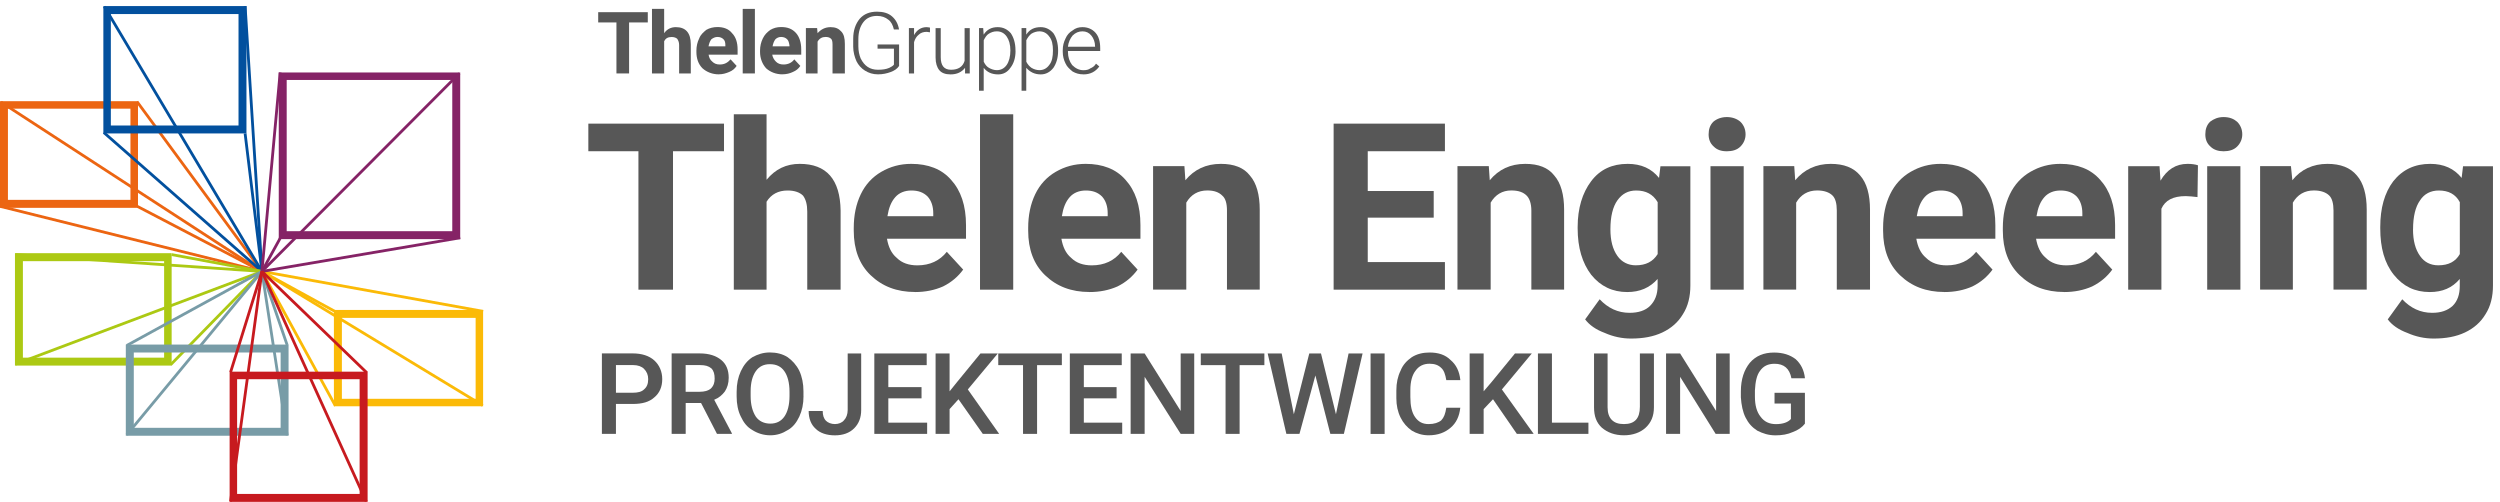 <?xml version="1.0" encoding="UTF-8"?><svg id="Ebene_1" xmlns="http://www.w3.org/2000/svg" xmlns:xlink="http://www.w3.org/1999/xlink" viewBox="0 0 494.61 99.31"><defs><style>.cls-1,.cls-2,.cls-3,.cls-4,.cls-5,.cls-6,.cls-7,.cls-8{fill:none;}.cls-2{stroke:#acc913;}.cls-2,.cls-3,.cls-4,.cls-5,.cls-6,.cls-7,.cls-8{stroke-miterlimit:10;stroke-width:.56px;}.cls-9{fill:#c71a1f;}.cls-10{fill:#789ca7;}.cls-3{stroke:#852366;}.cls-11{fill:#852366;}.cls-12{fill:#fbba07;}.cls-4{stroke:#c71a1f;}.cls-13{clip-path:url(#clippath-1);}.cls-14{clip-path:url(#clippath-3);}.cls-15{clip-path:url(#clippath-2);}.cls-16{fill:#575757;}.cls-5{stroke:#789ca7;}.cls-6{stroke:#ec6512;}.cls-17{fill:#ec6512;}.cls-18{fill:#acc913;}.cls-7{stroke:#fbba07;}.cls-19{fill:#02509e;}.cls-20{clip-path:url(#clippath);}.cls-8{stroke:#02509e;}</style><clipPath id="clippath"><rect class="cls-1" width="494.61" height="99.29"/></clipPath><clipPath id="clippath-1"><rect class="cls-1" width="494.61" height="99.29"/></clipPath><clipPath id="clippath-2"><rect class="cls-1" width="494.61" height="99.29"/></clipPath><clipPath id="clippath-3"><rect class="cls-1" width="494.61" height="99.29"/></clipPath></defs><path class="cls-17" d="M1.57,21.5h24.24v18.04H1.57v-18.04ZM0,41.12h27.3v-21.1H0v21.1Z"/><g class="cls-20"><line class="cls-6" x1=".19" y1="20.2" x2="51.72" y2="53.7"/></g><g class="cls-13"><line class="cls-6" x1=".09" y1="40.84" x2="51.82" y2="53.7"/></g><line class="cls-6" x1="27.11" y1="20.11" x2="51.82" y2="53.7"/><line class="cls-6" x1="27.2" y1="40.84" x2="51.82" y2="53.7"/><line class="cls-8" x1="20.54" y1="26.22" x2="51.82" y2="53.7"/><line class="cls-8" x1="48.49" y1="1.2" x2="51.82" y2="53.7"/><line class="cls-8" x1="48.49" y1="26.4" x2="51.82" y2="53.7"/><path class="cls-19" d="M47.19,24.83h-25.26V2.78h25.26v22.05ZM48.76,1.2h-28.31v25.2h28.31V1.2Z"/><line class="cls-8" x1="20.64" y1="1.3" x2="51.82" y2="53.7"/><line class="cls-2" x1="33.96" y1="50.37" x2="51.82" y2="53.7"/><line class="cls-2" x1="33.77" y1="72.15" x2="51.82" y2="53.7"/><line class="cls-2" x1="3.05" y1="50.37" x2="51.82" y2="53.7"/><line class="cls-2" x1="3.05" y1="72.05" x2="51.82" y2="53.7"/><path class="cls-18" d="M32.48,70.76H4.53v-19.09h27.94v19.09ZM33.96,50.09H2.96v22.24h31v-22.24Z"/><path class="cls-10" d="M55.52,84.64h-29.05v-14.9h29.05v14.9ZM57.09,68.17H24.89v18.04h32.2v-18.04Z"/><line class="cls-5" x1="51.82" y1="53.7" x2="25.08" y2="86.03"/><line class="cls-5" x1="51.82" y1="53.7" x2="25.08" y2="68.35"/><line class="cls-5" x1="56.81" y1="68.26" x2="51.82" y2="53.7"/><line class="cls-5" x1="56.81" y1="86.12" x2="51.82" y2="53.7"/><line class="cls-7" x1="66.35" y1="80.29" x2="51.82" y2="53.7"/><line class="cls-7" x1="66.25" y1="61.6" x2="51.82" y2="53.7"/><line class="cls-7" x1="95.49" y1="80.2" x2="51.82" y2="53.7"/><line class="cls-7" x1="95.58" y1="61.6" x2="51.82" y2="53.7"/><path class="cls-12" d="M94.1,78.9h-26.46v-16.01h26.46v16.01ZM95.58,61.32h-29.52v19.06h29.52v-19.06Z"/><line class="cls-3" x1="51.82" y1="53.7" x2="55.43" y2="47.13"/><line class="cls-3" x1="51.82" y1="53.7" x2="91.05" y2="47.04"/><line class="cls-3" x1="51.82" y1="53.7" x2="55.43" y2="14.34"/><line class="cls-3" x1="90.87" y1="14.53" x2="51.82" y2="53.7"/><path class="cls-11" d="M89.48,45.74h-32.76V15.82h32.76v29.92ZM91.05,14.34h-35.9v32.97h35.9V14.34Z"/><path class="cls-9" d="M46.91,75.02h24.24v22.7h-24.24v-22.7ZM45.43,99.29h27.3v-25.76h-27.3v25.76Z"/><line class="cls-4" x1="45.62" y1="73.63" x2="51.82" y2="53.7"/><line class="cls-4" x1="72.55" y1="73.72" x2="51.82" y2="53.7"/><g class="cls-15"><line class="cls-4" x1="51.82" y1="53.7" x2="72.45" y2="99.2"/></g><g class="cls-14"><line class="cls-4" x1="45.62" y1="99.2" x2="51.82" y2="53.7"/></g><polygon class="cls-16" points="143.24 29.92 133.15 29.92 133.15 57.31 126.31 57.31 126.31 29.92 116.4 29.92 116.4 24.46 143.24 24.46 143.24 29.92"/><path class="cls-16" d="M151.66,35.57c1.76-2.13,3.89-3.15,6.57-3.15,5.27,0,7.99,3.05,8.08,9.25v15.64h-6.6v-15.45c0-1.39-.28-2.41-.83-3.15-.65-.65-1.67-1.02-3.05-1.02-1.86,0-3.24.74-4.17,2.22v17.4h-6.48V22.61h6.48v12.95Z"/><path class="cls-16" d="M180.29,37.69c-1.3,0-2.41.46-3.15,1.3-.83.93-1.3,2.13-1.57,3.79h9.07v-.56c0-1.39-.37-2.5-1.11-3.33-.83-.83-1.85-1.2-3.24-1.2ZM181.03,57.77c-3.61,0-6.48-1.11-8.79-3.33-2.22-2.13-3.33-5.09-3.33-8.79v-.56c0-2.5.46-4.72,1.39-6.66.93-1.94,2.31-3.42,4.07-4.44s3.7-1.57,5.92-1.57c3.33,0,6.01,1.02,7.87,3.15,1.94,2.13,2.96,5.09,2.96,8.98v2.68h-15.64c.28,1.57.83,2.87,1.94,3.79,1.02,1.02,2.41,1.48,4.07,1.48,2.5,0,4.44-.93,5.83-2.68l3.24,3.52c-1.02,1.39-2.31,2.5-3.98,3.33-1.67.74-3.52,1.11-5.55,1.11Z"/><rect class="cls-16" x="193.89" y="22.61" width="6.57" height="34.7"/><path class="cls-16" d="M214.8,37.69c-1.3,0-2.41.46-3.15,1.3-.83.93-1.3,2.13-1.57,3.79h9.07v-.56c0-1.39-.37-2.5-1.11-3.33-.83-.83-1.85-1.2-3.24-1.2ZM215.54,57.77c-3.61,0-6.48-1.11-8.79-3.33-2.22-2.13-3.33-5.09-3.33-8.79v-.56c0-2.5.46-4.72,1.39-6.66.93-1.94,2.31-3.42,4.07-4.44s3.7-1.57,5.92-1.57c3.33,0,6.01,1.02,7.87,3.15,1.94,2.13,2.96,5.09,2.96,8.98v2.68h-15.64c.28,1.57.83,2.87,1.94,3.79,1.02,1.02,2.41,1.48,4.07,1.48,2.5,0,4.44-.93,5.83-2.68l3.24,3.52c-1.02,1.39-2.31,2.5-3.98,3.33-1.67.74-3.52,1.11-5.55,1.11Z"/><path class="cls-16" d="M234.33,32.88l.19,2.78c1.76-2.13,4.07-3.24,7.03-3.24,2.59,0,4.53.74,5.74,2.31,1.3,1.48,1.94,3.79,1.94,6.75v15.82h-6.48v-15.64c0-1.39-.28-2.41-.93-2.96-.65-.65-1.57-1.02-2.96-1.02-1.85,0-3.24.83-4.16,2.41v17.21h-6.57v-24.43h6.2Z"/><polygon class="cls-16" points="283.65 43.06 270.6 43.06 270.6 51.85 285.87 51.85 285.87 57.31 263.85 57.31 263.85 24.46 285.87 24.46 285.87 29.92 270.6 29.92 270.6 37.79 283.65 37.79 283.65 43.06"/><path class="cls-16" d="M294.55,32.88l.19,2.78c1.76-2.13,4.07-3.24,7.03-3.24,2.59,0,4.53.74,5.74,2.31,1.3,1.48,1.94,3.79,1.94,6.75v15.82h-6.48v-15.64c0-1.39-.37-2.41-.93-2.96-.65-.65-1.57-1.02-3.05-1.02-1.76,0-3.15.83-4.07,2.41v17.21h-6.57v-24.43h6.2Z"/><path class="cls-16" d="M318.61,45.37c0,2.22.46,3.98,1.39,5.27.83,1.2,2.13,1.85,3.61,1.85,2.04,0,3.42-.74,4.35-2.22v-10.27c-.93-1.57-2.31-2.31-4.26-2.31-1.57,0-2.78.65-3.7,1.94-.93,1.3-1.39,3.24-1.39,5.74ZM312.13,44.91c0-3.7.93-6.75,2.68-9.07s4.16-3.42,7.22-3.42c2.68,0,4.72.93,6.2,2.78l.28-2.31h5.92v23.6c0,2.16-.46,4.1-1.48,5.68-.93,1.57-2.31,2.78-4.07,3.61-1.76.83-3.79,1.2-6.2,1.2-1.76,0-3.52-.37-5.18-1.11-1.76-.65-3.05-1.57-3.89-2.68l2.87-3.98c1.67,1.76,3.61,2.68,5.92,2.68,1.76,0,3.15-.46,4.07-1.39.93-.93,1.48-2.22,1.48-3.92v-1.39c-1.57,1.76-3.52,2.59-6.01,2.59-2.87,0-5.27-1.11-7.13-3.42-1.76-2.31-2.68-5.37-2.68-9.16v-.28Z"/><path class="cls-16" d="M338.04,26.59c0-1.02.28-1.85.93-2.5.65-.56,1.57-.93,2.68-.93s2.04.37,2.68.93c.65.65,1.02,1.48,1.02,2.5,0,.93-.37,1.76-1.02,2.41-.65.65-1.57.93-2.68.93s-1.94-.28-2.59-.93c-.74-.65-1.02-1.48-1.02-2.41ZM344.98,57.31h-6.57v-24.43h6.57v24.43Z"/><path class="cls-16" d="M354.98,32.88l.19,2.78c1.76-2.13,4.16-3.24,7.03-3.24,2.59,0,4.53.74,5.83,2.31,1.3,1.48,1.94,3.79,1.94,6.75v15.82h-6.57v-15.64c0-1.39-.28-2.41-.83-2.96-.65-.65-1.67-1.02-3.05-1.02-1.85,0-3.24.83-4.16,2.41v17.21h-6.48v-24.43h6.11Z"/><path class="cls-16" d="M383.94,37.69c-1.3,0-2.41.46-3.15,1.3-.83.93-1.3,2.13-1.57,3.79h9.07v-.56c0-1.39-.37-2.5-1.11-3.33-.83-.83-1.85-1.2-3.24-1.2ZM384.68,57.77c-3.61,0-6.48-1.11-8.79-3.33-2.22-2.13-3.33-5.09-3.33-8.79v-.56c0-2.5.46-4.72,1.39-6.66.93-1.94,2.31-3.42,4.07-4.44s3.7-1.57,5.92-1.57c3.33,0,6.01,1.02,7.87,3.15,1.94,2.13,2.96,5.09,2.96,8.98v2.68h-15.64c.28,1.57.83,2.87,1.94,3.79,1.02,1.02,2.41,1.48,4.07,1.48,2.5,0,4.44-.93,5.83-2.68l3.24,3.52c-1.02,1.39-2.31,2.5-3.98,3.33-1.67.74-3.52,1.11-5.55,1.11Z"/><path class="cls-16" d="M407.63,37.69c-1.3,0-2.41.46-3.15,1.3-.83.93-1.3,2.13-1.57,3.79h9.07v-.56c0-1.39-.37-2.5-1.11-3.33-.83-.83-1.85-1.2-3.24-1.2ZM408.37,57.77c-3.61,0-6.48-1.11-8.79-3.33-2.22-2.13-3.33-5.09-3.33-8.79v-.56c0-2.5.46-4.72,1.39-6.66.93-1.94,2.31-3.42,4.07-4.44,1.76-1.02,3.7-1.57,5.92-1.57,3.33,0,6.01,1.02,7.87,3.15,1.94,2.13,2.96,5.09,2.96,8.98v2.68h-15.64c.28,1.57.83,2.87,1.94,3.79,1.02,1.02,2.41,1.48,4.07,1.48,2.5,0,4.44-.93,5.83-2.68l3.24,3.52c-1.02,1.39-2.31,2.5-3.98,3.33-1.67.74-3.52,1.11-5.55,1.11Z"/><path class="cls-16" d="M434.74,38.99c-.83-.09-1.67-.19-2.31-.19-2.5,0-4.07.83-4.81,2.5v16.01h-6.57v-24.43h6.2l.19,2.87c1.3-2.22,3.05-3.33,5.37-3.33.74,0,1.48.09,2.04.28l-.09,6.29Z"/><path class="cls-16" d="M436.31,26.59c0-1.02.28-1.85.93-2.5.74-.56,1.57-.93,2.68-.93,1.2,0,2.04.37,2.68.93.65.65,1.02,1.48,1.02,2.5,0,.93-.37,1.76-1.02,2.41-.65.65-1.57.93-2.68.93-1.02,0-1.94-.28-2.59-.93-.74-.65-1.02-1.48-1.02-2.41ZM443.25,57.31h-6.57v-24.43h6.57v24.43Z"/><path class="cls-16" d="M453.25,32.88l.28,2.78c1.67-2.13,4.07-3.24,6.94-3.24,2.59,0,4.53.74,5.83,2.31,1.3,1.48,1.94,3.79,1.94,6.75v15.82h-6.57v-15.64c0-1.39-.28-2.41-.83-2.96-.65-.65-1.67-1.02-3.05-1.02-1.85,0-3.24.83-4.16,2.41v17.21h-6.48v-24.43h6.11Z"/><path class="cls-16" d="M477.4,45.37c0,2.22.46,3.98,1.39,5.27.83,1.2,2.04,1.85,3.61,1.85,2.04,0,3.42-.74,4.26-2.22v-10.27c-.83-1.57-2.22-2.31-4.16-2.31-1.57,0-2.87.65-3.7,1.94-.93,1.3-1.39,3.24-1.39,5.74ZM470.92,44.91c0-3.7.83-6.75,2.59-9.07,1.85-2.31,4.26-3.42,7.31-3.42,2.68,0,4.72.93,6.2,2.78l.28-2.31h5.92v23.6c0,2.16-.46,4.1-1.48,5.68-.93,1.57-2.31,2.78-4.07,3.61-1.76.83-3.79,1.2-6.2,1.2-1.76,0-3.52-.37-5.18-1.11-1.76-.65-3.05-1.57-3.89-2.68l2.87-3.98c1.67,1.76,3.61,2.68,5.92,2.68,1.76,0,3.05-.46,4.07-1.39.93-.93,1.39-2.22,1.39-3.92v-1.39c-1.48,1.76-3.42,2.59-5.92,2.59-2.96,0-5.27-1.11-7.13-3.42-1.85-2.31-2.68-5.37-2.68-9.16v-.28Z"/><path class="cls-16" d="M121.86,77.7h3.33c1.02,0,1.76-.19,2.22-.65.56-.46.83-1.11.83-2.04,0-.83-.28-1.48-.83-2.04-.46-.46-1.2-.74-2.13-.74h-3.42v5.46ZM121.86,79.92v5.92h-2.78v-15.92h6.11c1.76,0,3.24.46,4.26,1.39,1.02.93,1.57,2.22,1.57,3.7,0,1.57-.56,2.78-1.57,3.61-1.02.93-2.41,1.3-4.26,1.3h-3.33Z"/><path class="cls-16" d="M135.65,77.51h2.78c.93,0,1.67-.19,2.22-.65.56-.56.74-1.2.74-1.94,0-.93-.19-1.57-.65-2.04-.56-.46-1.2-.65-2.22-.65h-2.87v5.27ZM138.71,79.73h-3.05v6.11h-2.78v-15.92h5.55c1.85,0,3.24.46,4.26,1.3,1.02.83,1.48,2.04,1.48,3.52,0,1.11-.28,1.94-.74,2.68-.55.74-1.2,1.3-2.13,1.67l3.51,6.66v.09h-2.96l-3.15-6.11Z"/><path class="cls-16" d="M156.2,77.51c0-1.76-.37-3.15-1.02-4.07-.65-.93-1.58-1.39-2.87-1.39-1.2,0-2.13.46-2.78,1.39s-1.02,2.22-1.02,3.98v.93c0,1.76.37,3.05,1.02,4.07.65.93,1.67,1.39,2.87,1.39s2.13-.46,2.78-1.39c.65-.93,1.02-2.31,1.02-4.07v-.83ZM158.97,78.35c0,1.57-.28,2.87-.83,4.07-.56,1.2-1.3,2.13-2.31,2.68-1.02.65-2.13,1.02-3.43,1.02s-2.5-.37-3.52-1.02c-1.02-.56-1.76-1.48-2.31-2.68-.56-1.11-.83-2.5-.83-3.98v-.93c0-1.57.28-2.87.83-4.07.56-1.2,1.3-2.13,2.31-2.78,1.02-.56,2.13-.93,3.42-.93s2.5.28,3.52.93c.93.65,1.76,1.57,2.31,2.68.56,1.2.83,2.59.83,4.07v.93Z"/><path class="cls-16" d="M167.7,69.93h2.68v11.2c0,1.48-.46,2.68-1.39,3.61-.93.93-2.22,1.39-3.82,1.39s-2.96-.46-3.79-1.3c-.93-.83-1.39-2.04-1.39-3.52h2.78c0,.83.19,1.48.65,1.94.37.37,1.02.65,1.76.65s1.42-.28,1.79-.74c.46-.46.74-1.2.74-2.04v-11.2Z"/><polygon class="cls-16" points="182.32 78.81 175.75 78.81 175.75 83.62 183.43 83.62 183.43 85.84 172.98 85.84 172.98 69.93 183.34 69.93 183.34 72.24 175.75 72.24 175.75 76.59 182.32 76.59 182.32 78.81"/><polygon class="cls-16" points="189.63 78.99 187.87 80.94 187.87 85.84 185.1 85.84 185.1 69.93 187.87 69.93 187.87 77.42 189.36 75.57 193.98 69.93 197.41 69.93 191.48 77.05 197.68 85.84 194.44 85.84 189.63 78.99"/><polygon class="cls-16" points="210.08 72.24 205.18 72.24 205.18 85.84 202.4 85.84 202.4 72.24 197.5 72.24 197.5 69.93 210.08 69.93 210.08 72.24"/><polygon class="cls-16" points="220.91 78.81 214.43 78.81 214.43 83.62 222.02 83.62 222.02 85.84 211.66 85.84 211.66 69.93 221.93 69.93 221.93 72.24 214.43 72.24 214.43 76.59 220.91 76.59 220.91 78.81"/><polygon class="cls-16" points="236.27 85.84 233.59 85.84 226.46 74.55 226.46 85.84 223.69 85.84 223.69 69.93 226.46 69.93 233.59 81.31 233.59 69.93 236.27 69.93 236.27 85.84"/><polygon class="cls-16" points="250.15 72.24 245.25 72.24 245.25 85.84 242.47 85.84 242.47 72.24 237.57 72.24 237.57 69.93 250.15 69.93 250.15 72.24"/><polygon class="cls-16" points="264.31 81.96 266.81 69.93 269.58 69.93 265.88 85.84 263.2 85.84 260.24 74.28 257.09 85.84 254.5 85.84 250.8 69.93 253.57 69.93 255.98 81.96 259.03 69.93 261.35 69.93 264.31 81.96"/><rect class="cls-16" x="271.16" y="69.93" width="2.78" height="15.92"/><path class="cls-16" d="M288.91,80.66c-.19,1.76-.83,3.05-1.94,3.98-1.09.93-2.48,1.48-4.33,1.48-1.3,0-2.41-.37-3.33-.93-.93-.65-1.67-1.48-2.22-2.59s-.83-2.41-.83-3.79v-1.57c0-1.48.28-2.78.83-3.89.46-1.2,1.3-2.04,2.22-2.68,1.02-.65,2.22-.93,3.52-.93,1.76,0,3.13.46,4.15,1.48,1.11.93,1.76,2.22,1.94,3.98h-2.78c-.19-1.11-.46-1.94-1-2.41-.56-.56-1.3-.83-2.31-.83-1.2,0-2.13.46-2.78,1.39-.65.83-1.02,2.13-1.02,3.79v1.39c0,1.76.28,3.05.93,3.98.65.93,1.48,1.39,2.68,1.39,1.11,0,1.94-.28,2.5-.74.54-.56.82-1.3,1-2.5h2.78Z"/><polygon class="cls-16" points="295.38 78.99 293.53 80.94 293.53 85.84 290.76 85.84 290.76 69.93 293.53 69.93 293.53 77.42 295.11 75.57 299.73 69.93 303.06 69.93 297.14 77.05 303.43 85.84 300.1 85.84 295.38 78.99"/><polygon class="cls-16" points="307.04 83.62 314.26 83.62 314.26 85.84 304.27 85.84 304.27 69.93 307.04 69.93 307.04 83.62"/><path class="cls-16" d="M327.22,69.93v10.64c0,1.76-.56,3.05-1.67,4.07-1.02.93-2.5,1.48-4.26,1.48-1.85,0-3.24-.56-4.35-1.48-1.11-1.02-1.57-2.31-1.57-4.07v-10.64h2.68v10.64c0,1.11.28,1.94.83,2.5.56.56,1.3.83,2.41.83,2.13,0,3.15-1.11,3.15-3.42v-10.55h2.78Z"/><polygon class="cls-16" points="342.21 85.84 339.43 85.84 332.4 74.55 332.4 85.84 329.62 85.84 329.62 69.93 332.4 69.93 339.52 81.31 339.52 69.93 342.21 69.93 342.21 85.84"/><path class="cls-16" d="M357.1,83.81c-.56.74-1.39,1.3-2.41,1.67-1.02.46-2.13.65-3.42.65-1.39,0-2.5-.37-3.61-.93-1.02-.65-1.76-1.48-2.31-2.59-.56-1.11-.83-2.5-.93-3.98v-1.2c0-2.41.65-4.26,1.76-5.64,1.2-1.39,2.78-2.04,4.81-2.04,1.76,0,3.15.46,4.26,1.3,1.02.93,1.67,2.13,1.85,3.79h-2.68c-.37-1.94-1.48-2.87-3.33-2.87-1.3,0-2.22.46-2.87,1.39-.65.83-.93,2.13-1.02,3.89v1.2c0,1.76.37,3.05,1.11,3.98.74,1.02,1.76,1.48,3.05,1.48,1.39,0,2.41-.37,2.96-1.02v-3.05h-3.24v-2.13h6.01v6.11Z"/><polygon class="cls-16" points="128.16 4.44 124.46 4.44 124.46 14.53 121.96 14.53 121.96 4.44 118.35 4.44 118.35 2.41 128.16 2.41 128.16 4.44"/><path class="cls-16" d="M131.4,6.57c.56-.83,1.39-1.2,2.31-1.2,1.94,0,2.96,1.11,2.96,3.42v5.74h-2.31v-5.64c0-.56-.19-.93-.37-1.2-.19-.19-.56-.37-1.11-.37-.74,0-1.2.28-1.48.83v6.38h-2.41V1.76h2.41v4.81Z"/><path class="cls-16" d="M141.94,7.31c-.46,0-.83.19-1.2.46-.28.37-.46.83-.56,1.39h3.33v-.19c0-.56-.09-.93-.37-1.2-.28-.28-.65-.46-1.2-.46ZM142.22,14.71c-1.3,0-2.41-.46-3.24-1.2-.83-.83-1.2-1.94-1.2-3.24v-.28c0-.83.19-1.67.56-2.41.28-.74.83-1.2,1.39-1.67.65-.37,1.39-.56,2.22-.56,1.2,0,2.22.37,2.87,1.2.74.74,1.11,1.85,1.11,3.24v1.02h-5.74c.09.56.28,1.02.74,1.39.37.37.83.56,1.48.56.92,0,1.57-.37,2.13-1.02l1.2,1.3c-.37.56-.83.93-1.48,1.2-.65.28-1.3.46-2.03.46Z"/><rect class="cls-16" x="146.94" y="1.76" width="2.41" height="12.77"/><path class="cls-16" d="M154.53,7.31c-.47,0-.84.19-1.12.46-.28.37-.46.83-.56,1.39h3.34v-.19c-.09-.56-.19-.93-.46-1.2s-.65-.46-1.2-.46ZM154.81,14.71c-1.3,0-2.41-.46-3.24-1.2-.74-.83-1.2-1.94-1.2-3.24v-.28c0-.83.19-1.67.56-2.41.37-.74.83-1.2,1.48-1.67.65-.37,1.3-.56,2.13-.56,1.3,0,2.22.37,2.96,1.2.65.74,1.02,1.85,1.02,3.24v1.02h-5.74c.09.56.37,1.02.74,1.39.37.37.84.56,1.49.56.93,0,1.67-.37,2.13-1.02l1.2,1.3c-.37.56-.83.93-1.48,1.2-.56.28-1.3.46-2.04.46Z"/><path class="cls-16" d="M161.66,5.55l.09,1.02c.65-.74,1.48-1.2,2.59-1.2.93,0,1.57.28,2.07.83.56.56.74,1.39.74,2.5v5.83h-2.44v-5.74c0-.56-.09-.93-.28-1.11-.28-.28-.65-.37-1.11-.37-.65,0-1.2.28-1.57.93v6.29h-2.31V5.55h2.22Z"/><path class="cls-16" d="M177.88,13.05c-.37.56-.93.93-1.67,1.2-.74.28-1.57.46-2.5.46-1.02,0-1.85-.28-2.59-.74-.74-.46-1.3-1.11-1.67-1.85-.37-.83-.65-1.85-.65-2.87v-1.57c0-1.67.46-2.96,1.3-3.98.83-.93,1.94-1.39,3.42-1.39,1.2,0,2.22.28,2.96.93.74.65,1.2,1.48,1.39,2.59h-1.02c-.19-.83-.56-1.57-1.11-1.94-.56-.46-1.3-.74-2.22-.74-1.11,0-2.04.37-2.68,1.2-.65.83-1.02,1.94-1.02,3.42v1.39c0,.93.19,1.76.46,2.41.37.74.83,1.3,1.39,1.67.56.37,1.2.56,2.04.56s1.57-.09,2.22-.37c.37-.19.74-.37.93-.65v-3.15h-3.24v-.83h4.26v4.26Z"/><path class="cls-16" d="M183.99,6.39c-.19,0-.46-.09-.65-.09-.65,0-1.2.19-1.57.56-.46.37-.74.83-.93,1.48v6.2h-1.02V5.55h1.02v1.39c.56-1.02,1.39-1.57,2.5-1.57.28,0,.56.09.65.09v.93Z"/><path class="cls-16" d="M190.93,13.42c-.65.83-1.57,1.3-2.87,1.3-1.02,0-1.76-.28-2.22-.83s-.74-1.39-.74-2.5v-5.83h1.02v5.74c0,1.67.65,2.5,2.04,2.5s2.31-.56,2.68-1.76v-6.48h1.02v8.98h-.93v-1.11Z"/><path class="cls-16" d="M199.9,10c0-1.2-.28-2.13-.74-2.78-.46-.65-1.11-1.02-1.94-1.02-.65,0-1.11.19-1.57.46s-.74.74-1.02,1.3v4.26c.28.56.56.93,1.02,1.2s1.02.46,1.57.46c.83,0,1.48-.37,1.94-1.02.46-.65.74-1.67.74-2.87ZM200.92,10.09c0,1.39-.37,2.5-1.02,3.33-.56.83-1.39,1.3-2.41,1.3-1.3,0-2.22-.46-2.87-1.3v4.53h-.93V5.55h.83l.09,1.3c.65-1.02,1.57-1.48,2.78-1.48,1.11,0,1.94.46,2.59,1.2.56.83.93,1.94.93,3.42v.09Z"/><path class="cls-16" d="M208.32,10c0-1.2-.19-2.13-.74-2.78-.46-.65-1.11-1.02-1.94-1.02-.56,0-1.11.19-1.57.46-.37.28-.74.74-1.02,1.3v4.26c.28.56.65.93,1.02,1.2.46.28,1.02.46,1.57.46.83,0,1.48-.37,1.94-1.02.56-.65.74-1.67.74-2.87ZM209.34,10.09c0,1.39-.37,2.5-.93,3.33-.65.83-1.48,1.3-2.5,1.3-1.2,0-2.13-.46-2.87-1.3v4.53h-.93V5.55h.93v1.3c.65-1.02,1.57-1.48,2.87-1.48,1.02,0,1.85.46,2.5,1.2.56.83.93,1.94.93,3.42v.09Z"/><path class="cls-16" d="M214.15,6.2c-.74,0-1.39.28-1.94.83-.46.56-.83,1.3-.93,2.22h5.37v-.09c0-.83-.28-1.57-.74-2.13s-1.02-.83-1.76-.83ZM214.34,14.71c-.83,0-1.48-.19-2.13-.56-.56-.46-1.11-.93-1.39-1.57-.37-.74-.56-1.48-.56-2.31v-.37c0-.83.19-1.57.56-2.31.28-.65.74-1.2,1.39-1.57.56-.46,1.2-.65,1.94-.65,1.02,0,1.94.37,2.59,1.11.65.74.93,1.76.93,3.05v.56h-6.38v.19c0,1.02.28,1.85.83,2.59.65.65,1.39,1.02,2.22,1.02.56,0,1.02-.09,1.39-.37.46-.19.83-.46,1.11-.93l.65.56c-.74,1.02-1.76,1.57-3.15,1.57Z"/></svg>